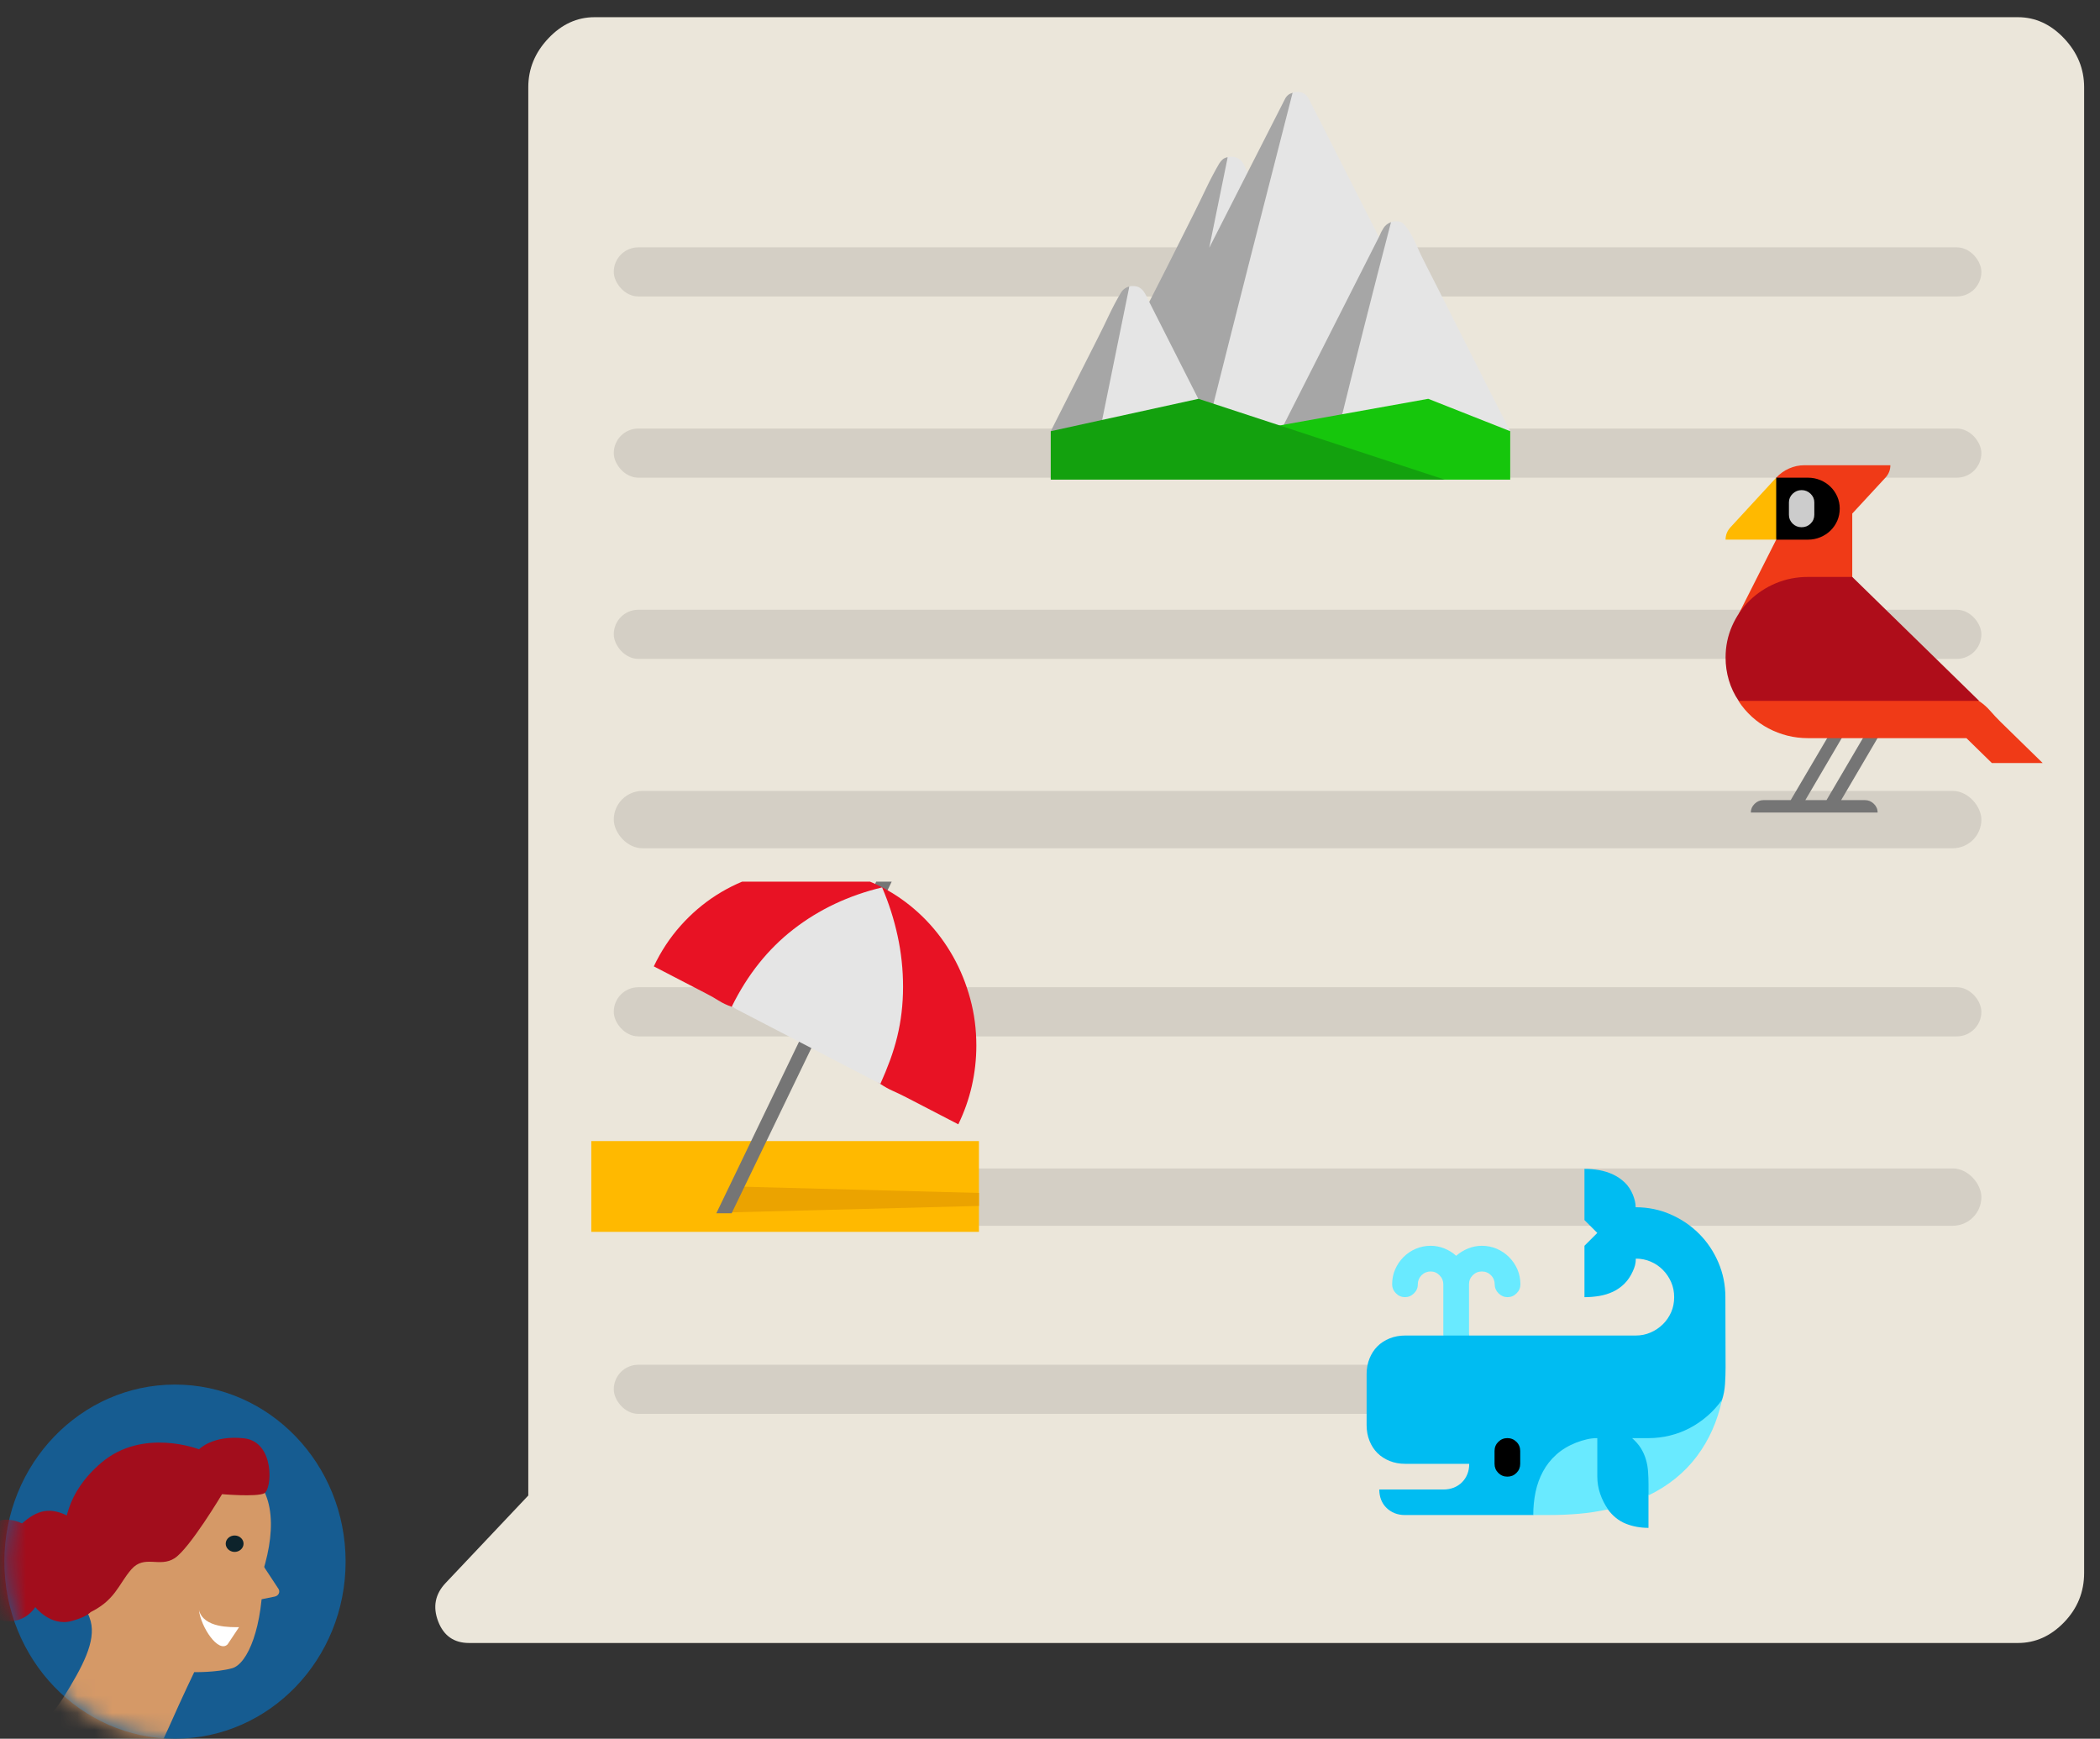 <svg width="122" height="101" viewBox="0 0 122 101" fill="none" xmlns="http://www.w3.org/2000/svg">
<rect x="0" y="0" width="122" height="101" fill="#333333" stroke="none"/>
<path d="M27.251 95.439L117.233 95.439C118.245 95.439 119.139 95.038 119.915 94.235C120.69 93.431 121.078 92.477 121.078 91.37L121.078 5.068C121.078 3.997 120.69 3.051 119.915 2.23C119.139 1.409 118.245 0.999 117.233 0.999L34.537 0.999C33.525 0.999 32.632 1.409 31.856 2.23C31.079 3.051 30.691 3.997 30.691 5.068L30.691 86.872L25.884 91.959C25.277 92.602 25.134 93.342 25.454 94.181C25.775 95.02 26.374 95.439 27.251 95.439Z" fill="#FFFAEC" fill-opacity="0.9"/>
<rect x="35.658" y="67.873" width="79.451" height="3.33" rx="1.665" fill="black" fill-opacity="0.1"/>
<rect x="35.658" y="57.347" width="79.451" height="2.855" rx="1.427" fill="black" fill-opacity="0.1"/>
<rect x="35.658" y="45.944" width="79.451" height="3.33" rx="1.665" fill="black" fill-opacity="0.1"/>
<rect x="35.658" y="35.419" width="79.451" height="2.855" rx="1.427" fill="black" fill-opacity="0.1"/>
<rect x="35.658" y="24.893" width="79.451" height="2.855" rx="1.427" fill="black" fill-opacity="0.1"/>
<rect x="35.658" y="14.367" width="79.451" height="2.855" rx="1.427" fill="black" fill-opacity="0.1"/>
<rect x="35.658" y="79.276" width="60.897" height="2.855" rx="1.427" fill="black" fill-opacity="0.1"/>
<g clip-path="url(#clip0_45_9230)">
<path d="M109.914 40.001L110.559 40.351L106.962 46.478H108.346C108.544 46.478 108.716 46.55 108.863 46.694C109.009 46.837 109.083 47.005 109.083 47.199H101.714C101.714 47.005 101.787 46.837 101.934 46.694C102.081 46.55 102.254 46.478 102.452 46.478H104.031L107.844 40.001L108.479 40.351L104.881 46.478H106.112L109.914 40.001Z" fill="#757575"/>
<path d="M107.607 33.513C107.607 33.54 107.642 33.657 107.71 33.864C107.778 34.072 107.867 34.327 107.976 34.631C108.086 34.935 108.206 35.267 108.336 35.625C108.466 35.981 108.589 36.325 108.704 36.656C108.82 36.988 108.925 37.28 109.017 37.534C109.11 37.788 109.169 37.965 109.196 38.065L113.06 39.84C113.382 39.986 113.71 40.124 114.044 40.251C114.38 40.378 114.694 40.538 114.988 40.732C115.226 40.892 115.44 41.081 115.628 41.298C115.816 41.516 116.013 41.724 116.217 41.926L118.668 44.322H115.716L114.24 42.878H105.035C104.625 42.878 104.226 42.829 103.841 42.733C103.454 42.635 103.088 42.495 102.739 42.311C102.39 42.127 102.069 41.903 101.775 41.635C101.482 41.367 101.224 41.066 101.007 40.732L101.98 38.246L101.007 35.669L103.19 31.347L102.728 29.541L103.19 27.747C103.401 27.52 103.649 27.343 103.932 27.216C104.217 27.089 104.515 27.025 104.83 27.025H109.821C109.821 27.299 109.726 27.54 109.534 27.748L107.607 29.833V33.513V33.513Z" fill="#F03A17"/>
<path d="M105.035 27.748C105.288 27.748 105.527 27.795 105.753 27.888C105.978 27.981 106.175 28.111 106.342 28.274C106.51 28.438 106.641 28.628 106.737 28.845C106.832 29.063 106.88 29.296 106.88 29.542C106.88 29.788 106.832 30.032 106.737 30.249C106.641 30.467 106.51 30.657 106.342 30.822C106.175 30.984 105.978 31.114 105.753 31.206C105.527 31.3 105.288 31.348 105.035 31.348H103.19L102.564 29.483L103.19 27.748H105.035Z" fill="black"/>
<path d="M100.248 31.347C100.248 31.074 100.344 30.833 100.536 30.626L103.189 27.747V31.347H100.248Z" fill="#FFB900"/>
<path d="M105.035 33.513H107.608L114.977 40.712H101.007C100.754 40.339 100.563 39.937 100.437 39.51C100.311 39.081 100.248 38.645 100.248 38.195C100.248 37.547 100.373 36.939 100.622 36.371C100.871 35.803 101.212 35.306 101.646 34.881C102.08 34.458 102.587 34.123 103.168 33.879C103.75 33.635 104.371 33.513 105.034 33.513" fill="#AF0D1A"/>
<path d="M104.666 28.47C104.864 28.47 105.037 28.54 105.184 28.68C105.33 28.82 105.403 28.988 105.403 29.182V29.904C105.403 30.104 105.332 30.274 105.187 30.416C105.044 30.556 104.87 30.626 104.665 30.626C104.46 30.626 104.286 30.556 104.143 30.416C103.999 30.274 103.928 30.104 103.928 29.904V29.182C103.928 28.988 104.001 28.82 104.147 28.68C104.294 28.54 104.467 28.47 104.665 28.47" fill="#CCCCCC"/>
</g>
<g clip-path="url(#clip1_45_9230)">
<path d="M56.872 66.284H34.351V71.558H56.872V66.284Z" fill="#FFB900"/>
<path d="M56.872 69.297V70.051L42.342 70.427L42.705 68.921L56.872 69.297Z" fill="#EBA300"/>
<path d="M51.153 50.695C51.22 50.539 51.34 50.462 51.513 50.462C51.618 50.462 51.712 50.505 51.794 50.59C51.878 50.676 51.918 50.774 51.918 50.882C51.918 50.952 51.904 51.015 51.874 51.068L42.504 70.478H41.615L51.153 50.695Z" fill="#757575"/>
<path d="M55.672 65.309L52.654 63.745C52.398 63.613 52.143 63.491 51.889 63.377C51.633 63.265 51.386 63.126 51.145 62.964C50.904 62.799 50.688 62.619 50.492 62.42C50.297 62.222 50.091 62.03 49.874 61.843L47.329 59.59L44.119 58.855C43.849 58.794 43.578 58.739 43.309 58.691C43.038 58.644 42.773 58.574 42.509 58.482C42.232 58.388 41.976 58.268 41.744 58.12C41.512 57.972 41.264 57.832 41 57.699L37.983 56.135C38.396 55.264 38.913 54.478 39.537 53.777C40.16 53.077 40.856 52.482 41.625 51.992C42.395 51.502 43.22 51.125 44.103 50.859C44.985 50.595 45.895 50.462 46.833 50.462C47.771 50.462 48.617 50.586 49.462 50.831C50.307 51.076 51.095 51.423 51.827 51.869C52.56 52.317 53.225 52.853 53.827 53.479C54.428 54.106 54.941 54.801 55.369 55.563C55.797 56.325 56.129 57.142 56.365 58.014C56.603 58.886 56.721 59.793 56.721 60.733C56.721 61.537 56.631 62.321 56.456 63.092C56.28 63.861 56.017 64.6 55.673 65.309" fill="#E81224"/>
<path d="M52.463 57.314C52.463 57.837 52.434 58.336 52.377 58.814C52.321 59.292 52.237 59.762 52.125 60.22C52.013 60.68 51.873 61.135 51.709 61.585C51.543 62.038 51.354 62.496 51.145 62.962L42.509 58.481C43.417 56.629 44.615 55.128 46.101 53.976C47.587 52.824 49.303 52.014 51.246 51.548C51.637 52.458 51.938 53.398 52.147 54.366C52.358 55.336 52.463 56.319 52.463 57.314" fill="#E5E5E5"/>
</g>
<g clip-path="url(#clip2_45_9230)">
<path d="M80.811 12.905L81.594 16.657C81.621 16.779 81.646 16.928 81.673 17.102C81.699 17.276 81.727 17.453 81.76 17.63C81.79 17.811 81.826 17.982 81.865 18.147C81.906 18.313 81.947 18.445 81.99 18.539C82.035 18.636 82.101 18.775 82.189 18.957C82.277 19.142 82.371 19.333 82.469 19.533C82.566 19.733 82.661 19.921 82.755 20.095C82.846 20.269 82.92 20.396 82.972 20.473C83.184 20.753 83.439 21.015 83.736 21.258C84.032 21.503 84.309 21.751 84.565 22.002L87.735 25.049L85.825 26.225H62.941L61.043 25.049L63.791 19.611C64.003 19.193 64.217 18.754 64.432 18.298C64.65 17.839 64.877 17.411 65.117 17.01C65.23 16.819 65.395 16.697 65.607 16.643L65.859 18.382L66.244 18.552C66.774 17.525 67.297 16.503 67.81 15.487C68.323 14.474 68.835 13.451 69.349 12.422C69.588 11.944 69.827 11.449 70.072 10.938C70.314 10.43 70.569 9.948 70.834 9.494C70.895 9.399 70.961 9.32 71.033 9.258C71.104 9.198 71.201 9.154 71.325 9.128L71.631 10.735L72.479 10.016L74.655 5.743C74.752 5.558 74.897 5.442 75.093 5.39L76.604 11.129L80.107 13.769L80.134 13.716C80.204 13.544 80.287 13.381 80.385 13.232C80.482 13.085 80.625 12.976 80.81 12.906" fill="#A6A6A6"/>
<path d="M80.108 13.768L74.391 25.049H63.897L65.609 16.643C65.653 16.628 65.69 16.618 65.721 16.618H65.834C65.975 16.618 66.094 16.646 66.192 16.703C66.29 16.76 66.371 16.834 66.437 16.924C66.504 17.016 66.561 17.115 66.61 17.218C66.658 17.324 66.709 17.427 66.763 17.533L70.251 24.422C71.048 21.25 71.851 18.079 72.659 14.905C73.469 11.734 74.278 8.562 75.094 5.39C75.174 5.355 75.271 5.338 75.386 5.338C75.679 5.338 75.894 5.474 76.035 5.743L80.109 13.768H80.108ZM72.48 10.015L70.25 14.396L71.325 9.127C71.352 9.119 71.376 9.112 71.398 9.107C71.42 9.106 71.443 9.103 71.47 9.103C71.639 9.103 71.772 9.126 71.874 9.174C71.976 9.223 72.063 9.288 72.134 9.37C72.203 9.454 72.263 9.551 72.312 9.664C72.36 9.778 72.416 9.895 72.478 10.016M80.81 12.905C80.889 12.871 80.986 12.854 81.102 12.854C81.279 12.854 81.408 12.889 81.486 12.957C81.566 13.028 81.654 13.128 81.753 13.258C81.965 13.571 82.148 13.909 82.303 14.264C82.457 14.622 82.622 14.97 82.8 15.31C83.631 16.941 84.454 18.564 85.267 20.18C86.081 21.797 86.902 23.42 87.734 25.049H77.734C78.237 23.009 78.743 20.983 79.252 18.971C79.76 16.958 80.281 14.937 80.811 12.905" fill="#E5E5E5"/>
<path d="M72.48 25.048L82.974 23.166L87.736 25.048V27.86H83.597C83.278 27.86 82.964 27.836 82.655 27.788C82.346 27.739 82.038 27.683 81.733 27.617C81.429 27.552 81.123 27.48 80.818 27.401C80.512 27.323 80.204 27.258 79.895 27.206L72.48 25.899V25.049L72.48 25.048Z" fill="#16C60C"/>
<path d="M61.043 25.048L69.627 23.166L83.929 27.86H61.043V25.048Z" fill="#13A10E"/>
</g>
<g clip-path="url(#clip3_45_9230)">
<path d="M95.024 70.127C95.743 70.127 96.418 70.265 97.05 70.541C97.683 70.818 98.236 71.192 98.708 71.666C99.182 72.139 99.554 72.694 99.827 73.329C100.101 73.965 100.237 74.639 100.237 75.351C100.237 76.064 100.239 76.715 100.242 77.393C100.246 78.07 100.248 78.75 100.248 79.434C100.248 79.739 100.237 80.058 100.216 80.392C100.194 80.728 100.136 81.041 100.039 81.33C100.026 81.379 99.989 81.459 99.93 81.569C99.872 81.678 99.81 81.794 99.745 81.916C99.679 82.037 99.614 82.152 99.547 82.263C99.481 82.374 99.432 82.45 99.397 82.491C98.962 83.072 98.499 83.624 98.008 84.149C97.517 84.674 97.028 85.2 96.537 85.725C96.378 85.897 96.236 86.077 96.111 86.264C95.987 86.451 95.874 86.647 95.769 86.854V88.751C95.293 88.751 94.852 88.67 94.448 88.507C94.044 88.346 93.697 88.067 93.406 87.674C93.262 87.647 93.117 87.602 92.976 87.539C92.836 87.477 92.702 87.413 92.577 87.347C92.453 87.282 92.338 87.223 92.23 87.171C92.122 87.12 92.028 87.083 91.945 87.063C91.883 87.048 91.819 87.041 91.753 87.041H91.562C91.375 87.041 91.188 87.043 91.002 87.047C90.815 87.05 90.628 87.053 90.442 87.053L89.074 88.007H81.622C81.4 88.007 81.201 87.969 81.021 87.898C80.842 87.825 80.684 87.722 80.55 87.591C80.415 87.46 80.311 87.305 80.239 87.126C80.167 86.945 80.13 86.745 80.13 86.523H83.861C84.075 86.523 84.274 86.487 84.457 86.415C84.64 86.343 84.799 86.239 84.935 86.104C85.069 85.969 85.172 85.813 85.245 85.633C85.318 85.453 85.354 85.253 85.354 85.031H81.633C81.307 85.031 81.008 84.977 80.732 84.865C80.456 84.755 80.219 84.601 80.021 84.405C79.825 84.207 79.671 83.971 79.561 83.695C79.451 83.418 79.394 83.118 79.394 82.793V79.819C79.394 79.493 79.45 79.192 79.561 78.917C79.671 78.641 79.825 78.403 80.021 78.207C80.219 78.009 80.456 77.857 80.732 77.745C81.008 77.635 81.307 77.579 81.633 77.579H83.861C83.924 77.435 84.023 77.302 84.161 77.179C84.3 77.059 84.451 76.999 84.617 76.999C84.783 76.999 84.933 77.059 85.063 77.179C85.194 77.301 85.287 77.434 85.343 77.579H95.023C95.334 77.579 95.624 77.521 95.894 77.402C96.163 77.286 96.4 77.126 96.603 76.926C96.808 76.726 96.968 76.491 97.087 76.222C97.205 75.953 97.261 75.662 97.261 75.351C97.261 75.041 97.205 74.749 97.087 74.48C96.969 74.211 96.811 73.974 96.609 73.77C96.409 73.566 96.174 73.405 95.905 73.289C95.635 73.171 95.345 73.112 95.034 73.112C95.034 73.25 95.018 73.379 94.988 73.495C94.956 73.612 94.914 73.73 94.858 73.848C94.727 74.137 94.562 74.38 94.366 74.574C94.168 74.767 93.95 74.92 93.708 75.034C93.465 75.148 93.204 75.229 92.92 75.278C92.636 75.326 92.346 75.351 92.05 75.351V72.365L92.796 71.619L92.05 70.873V67.898C92.334 67.898 92.616 67.922 92.899 67.971C93.183 68.02 93.45 68.103 93.703 68.221C93.955 68.338 94.181 68.491 94.382 68.681C94.583 68.871 94.741 69.108 94.859 69.391C94.906 69.509 94.946 69.629 94.978 69.754C95.008 69.879 95.024 70.002 95.024 70.127" fill="#00BCF2"/>
<path d="M85.343 77.579H83.85V74.605C83.85 74.404 83.778 74.229 83.632 74.081C83.488 73.932 83.315 73.858 83.115 73.858C82.915 73.858 82.732 73.931 82.585 74.076C82.441 74.222 82.368 74.397 82.368 74.605C82.368 74.814 82.295 74.979 82.145 75.128C81.997 75.276 81.823 75.35 81.623 75.35C81.422 75.35 81.247 75.276 81.099 75.128C80.95 74.979 80.876 74.805 80.876 74.605C80.876 74.293 80.935 74.004 81.053 73.734C81.171 73.464 81.331 73.228 81.534 73.024C81.738 72.82 81.975 72.659 82.244 72.542C82.515 72.426 82.804 72.366 83.115 72.366C83.391 72.366 83.658 72.418 83.913 72.521C84.169 72.625 84.397 72.766 84.597 72.947C84.804 72.766 85.036 72.625 85.291 72.521C85.547 72.418 85.814 72.366 86.09 72.366C86.4 72.366 86.691 72.426 86.96 72.542C87.229 72.659 87.467 72.82 87.67 73.024C87.874 73.228 88.034 73.464 88.153 73.734C88.269 74.004 88.328 74.293 88.328 74.605C88.328 74.805 88.255 74.979 88.105 75.128C87.956 75.276 87.783 75.35 87.582 75.35C87.382 75.35 87.208 75.276 87.058 75.128C86.91 74.979 86.835 74.805 86.835 74.605C86.835 74.405 86.764 74.222 86.618 74.076C86.473 73.931 86.297 73.858 86.09 73.858C85.882 73.858 85.706 73.931 85.56 74.076C85.415 74.222 85.342 74.397 85.342 74.605V77.579L85.343 77.579ZM92.796 83.538V85.776C92.796 86.114 92.851 86.446 92.962 86.772C93.072 87.096 93.225 87.397 93.417 87.673C92.857 87.798 92.294 87.884 91.728 87.933C91.162 87.981 90.591 88.005 90.018 88.005H89.075C89.075 87.542 89.12 87.096 89.209 86.668C89.299 86.24 89.442 85.843 89.64 85.477C89.836 85.111 90.094 84.784 90.412 84.498C90.73 84.21 91.117 83.978 91.573 83.797C91.773 83.722 91.973 83.659 92.174 83.612C92.375 83.562 92.581 83.539 92.797 83.539M94.817 83.539H95.771C96.192 83.539 96.607 83.488 97.014 83.389C97.423 83.288 97.808 83.142 98.174 82.949C98.542 82.755 98.883 82.52 99.201 82.243C99.519 81.967 99.798 81.656 100.041 81.31C99.777 82.554 99.289 83.65 98.574 84.601C97.859 85.551 96.925 86.306 95.771 86.866V86.213C95.771 85.963 95.761 85.718 95.744 85.477C95.728 85.235 95.686 85.002 95.619 84.778C95.554 84.552 95.457 84.337 95.33 84.129C95.201 83.922 95.03 83.726 94.817 83.538" fill="#69EAFF"/>
<path d="M87.572 83.538C87.778 83.538 87.955 83.611 88.1 83.756C88.246 83.9 88.317 84.077 88.317 84.284V85.031C88.317 85.238 88.246 85.414 88.1 85.559C87.955 85.705 87.779 85.776 87.572 85.776C87.365 85.776 87.188 85.704 87.043 85.559C86.897 85.414 86.826 85.238 86.826 85.031V84.284C86.826 84.077 86.898 83.9 87.043 83.756C87.188 83.611 87.365 83.538 87.572 83.538Z" fill="black"/>
</g>
<ellipse cx="9.912" cy="10.285" rx="9.912" ry="10.285" transform="matrix(-1 0 0 1 20.078 80.428)" fill="#165C91"/>
<mask id="mask0_45_9230" style="mask-type:alpha" maskUnits="userSpaceOnUse" x="0" y="80" width="21" height="21">
<ellipse cx="9.912" cy="10.285" rx="9.912" ry="10.285" transform="matrix(-1 0 0 1 20.078 80.428)" fill="#165C91"/>
</mask>
<g mask="url(#mask0_45_9230)">
<path d="M13.799 85.12C15.986 86.15 16.084 88.665 15.268 91.3C15.29 94.481 14.4 96.659 13.476 96.909C12.551 97.158 11.283 97.131 11.283 97.131C11.283 97.131 10.629 98.483 9.821 100.309C9.013 102.136 8.132 103.478 8.417 104.329C8.417 104.329 6.977 104.449 4.995 103.645C3.013 102.842 0.541 100.342 1.303 100.551C1.56 100.621 2.547 100.424 3.68 98.61C4.814 96.799 5.575 95.342 5.269 94.177C4.963 93.012 2.853 89.955 5.077 86.824C7.3 83.693 10.708 83.665 13.799 85.12Z" fill="#D59967"/>
<path d="M5.095 93.723C6.695 93.009 6.874 92.028 7.633 91.16C8.392 90.292 9.268 91.078 10.141 90.517C11.017 89.953 12.901 86.794 12.901 86.794C12.901 86.794 14.88 86.966 15.346 86.747C15.813 86.527 15.983 83.745 14.167 83.548C12.351 83.351 11.562 84.189 11.562 84.189C11.562 84.189 8.3 82.912 5.884 84.97C3.821 86.729 3.653 88.595 3.713 89.978C3.775 91.36 5.093 93.725 5.093 93.725L5.095 93.723Z" fill="#A20D1C"/>
<path d="M4.132 88.164C2.896 87.453 2.132 87.749 1.28 88.493C1.28 88.493 0.296 87.972 -0.482 88.54C-1.26 89.109 -1.041 89.928 -1.041 89.928C-1.041 89.928 -2.54 89.925 -2.44 91.218C-2.347 92.408 -1.057 92.266 -1.057 92.266C-1.057 92.266 -1.263 93.787 0.025 94.109C1.4 94.454 2.05 93.353 2.05 93.353C2.05 93.353 2.94 94.501 4.162 94.162C5.385 93.822 5.336 93.49 5.336 93.49L4.132 88.161V88.164Z" fill="#A20D1C"/>
<path d="M14.149 89.692C14.136 89.952 13.891 90.16 13.608 90.148C13.325 90.136 13.1 89.911 13.113 89.65C13.126 89.39 13.37 89.183 13.653 89.195C13.937 89.206 14.162 89.431 14.149 89.692Z" fill="#0D232B"/>
<path d="M15.287 90.941C15.677 91.527 15.984 91.994 16.176 92.291C16.293 92.468 16.184 92.697 15.965 92.742L14.994 92.937L15.29 90.941H15.287Z" fill="#D59967"/>
<path d="M11.556 93.518C11.822 94.585 13.445 94.518 13.889 94.518L13.222 95.518C12.689 96.051 11.667 94.518 11.556 93.518Z" fill="white"/>
</g>
<defs>
<clipPath id="clip0_45_9230">
<rect width="18.42" height="20.174" fill="white" transform="translate(100.248 27.025)"/>
</clipPath>
<clipPath id="clip1_45_9230">
<rect width="22.522" height="23.356" fill="white" transform="translate(34.351 51.215)"/>
</clipPath>
<clipPath id="clip2_45_9230">
<rect width="26.692" height="22.522" fill="white" transform="translate(61.043 5.338)"/>
</clipPath>
<clipPath id="clip3_45_9230">
<rect width="20.854" height="20.854" fill="white" transform="translate(79.394 67.898)"/>
</clipPath>
</defs>
</svg>

